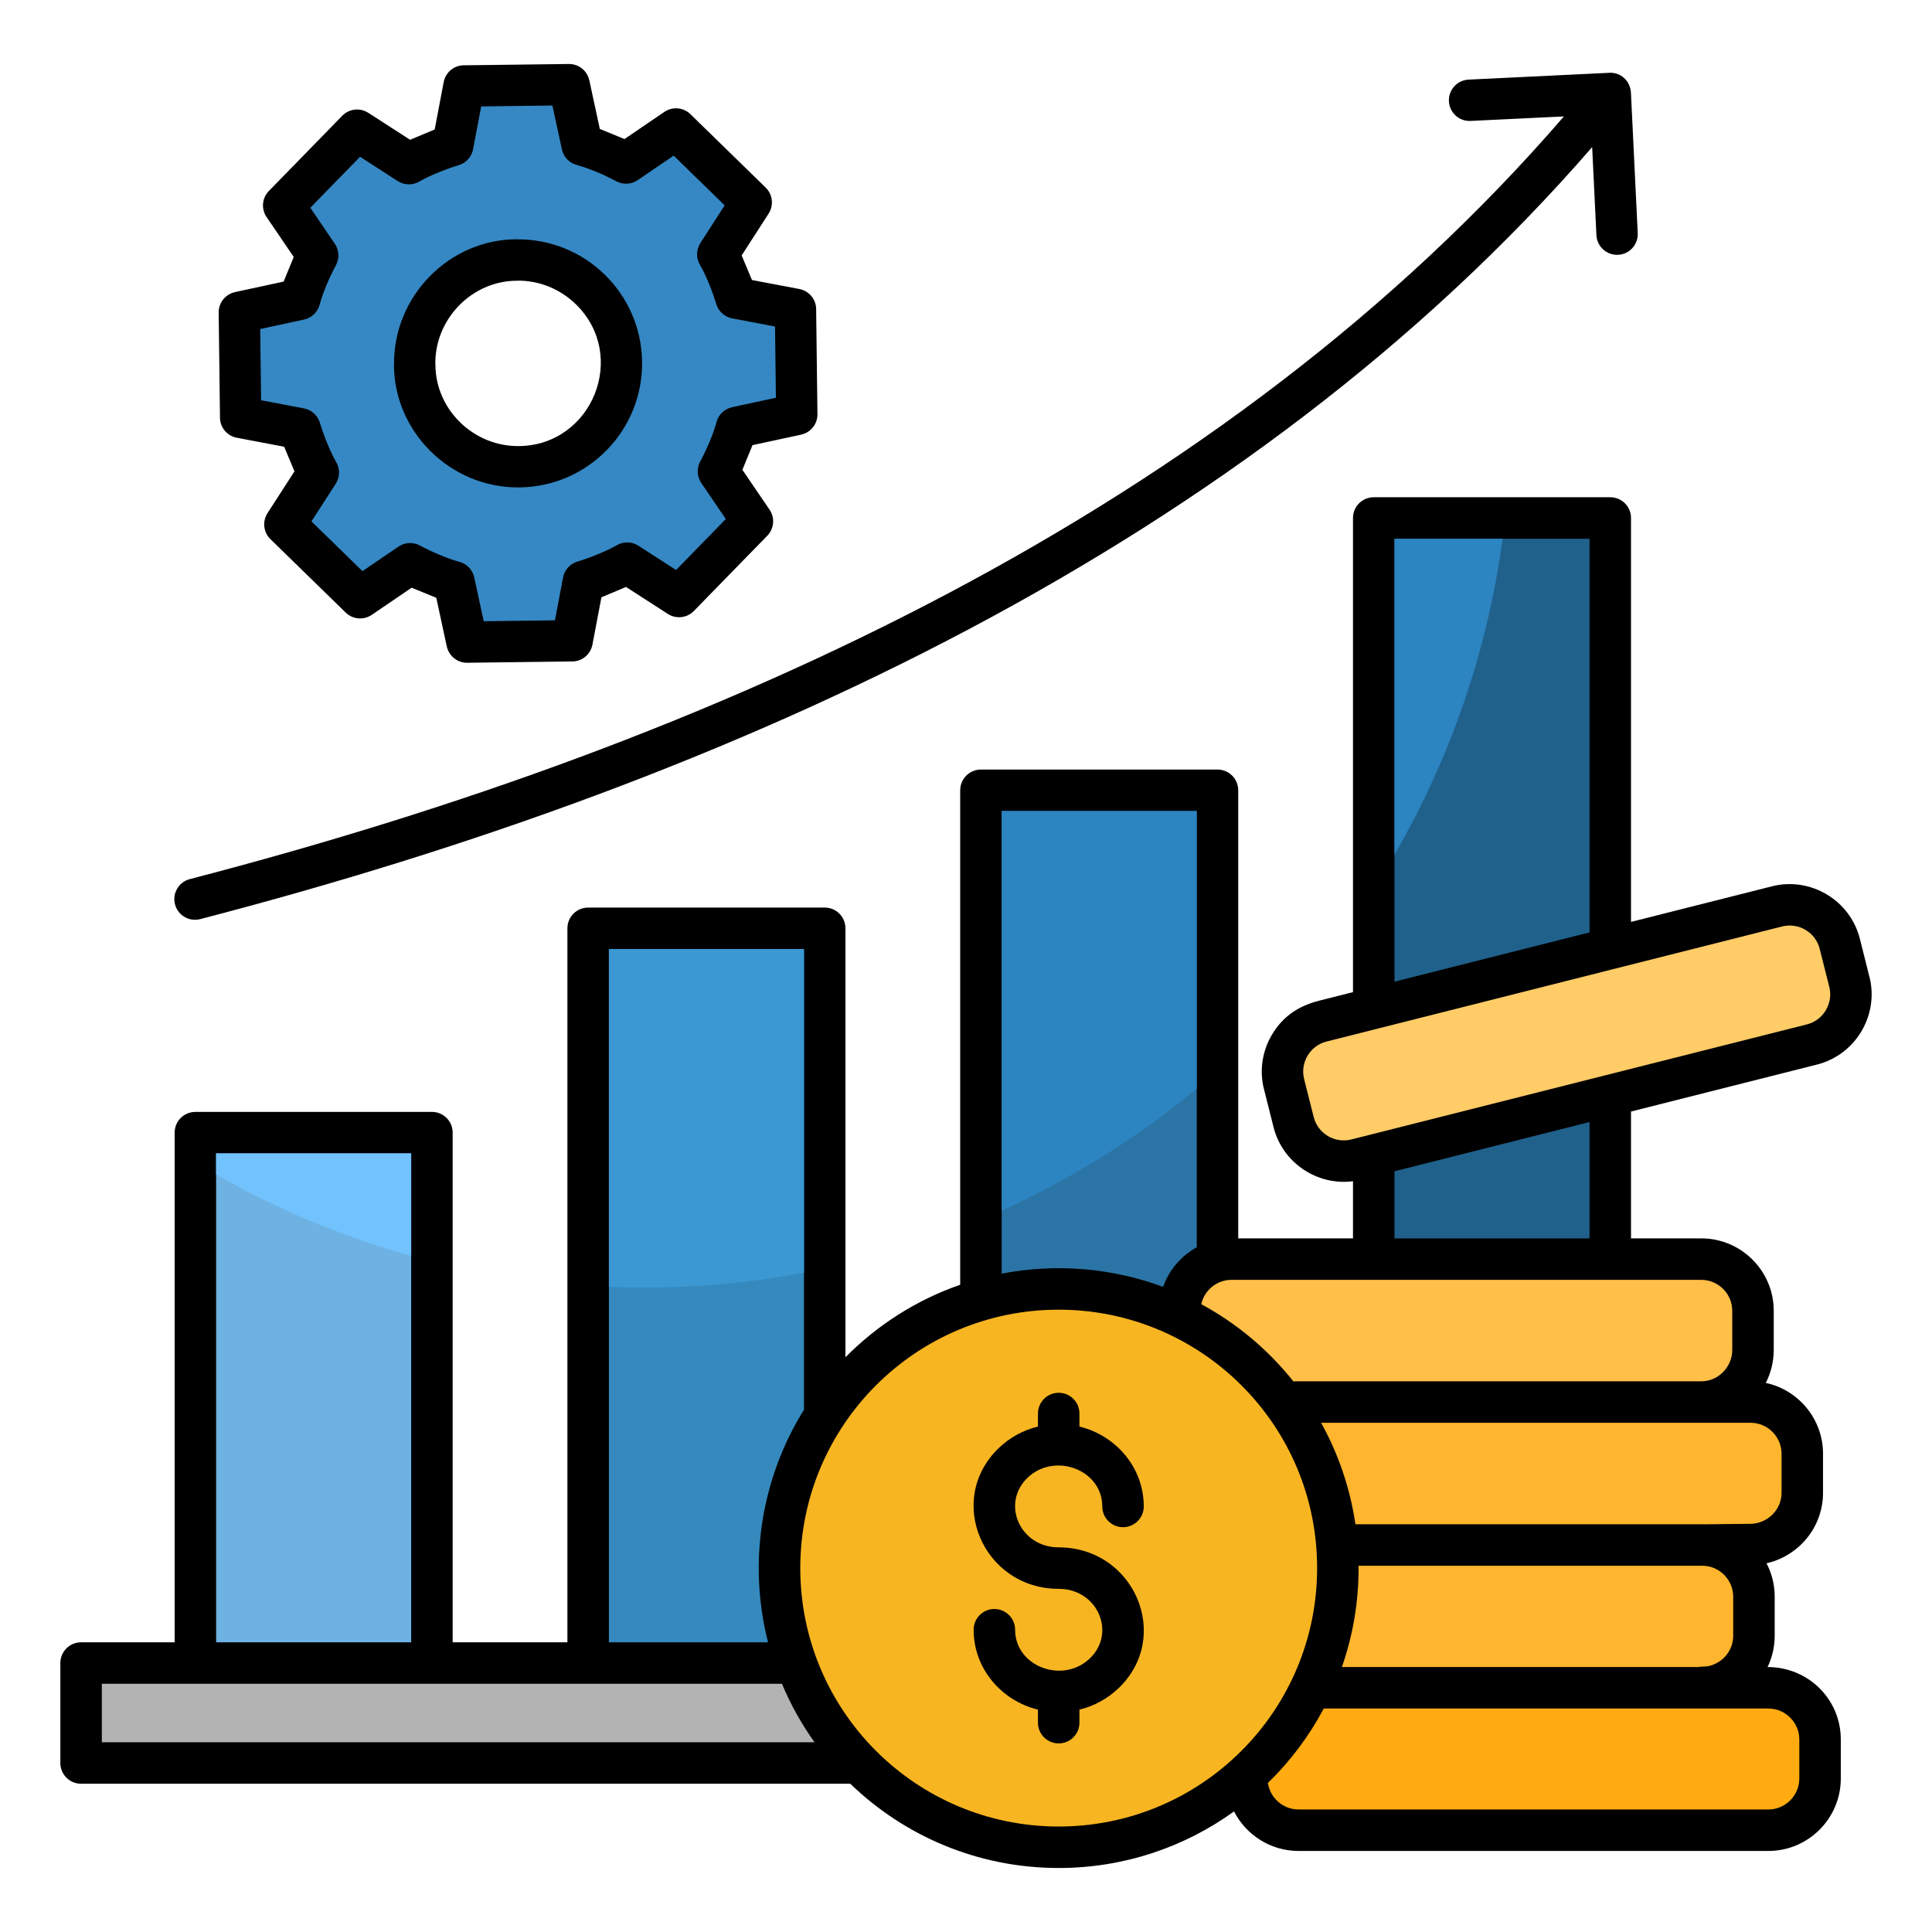<svg id="Layer_1" viewBox="0 0 512 512" xmlns="http://www.w3.org/2000/svg" data-name="Layer 1"><g fill-rule="evenodd"><path d="m328.144 328.183h30.41v-15.143c-9.512 1.232-18.667-4.887-21.053-14.332l-2.713-10.805c-1.023-4.857-.074-9.734 2.325-13.754 2.795-4.684 6.892-7.547 12.437-8.948l9.005-2.275v-125.656c0-3.036 2.461-5.497 5.497-5.497h62.688c3.036 0 5.497 2.461 5.497 5.497v107.046l37.377-9.441c10.201-2.577 20.688 3.674 23.273 13.91l2.713 10.805c1.023 4.857.073 9.734-2.325 13.754-2.517 4.218-6.638 7.483-11.756 8.776l-49.283 12.448v33.615h18.644c10.559 0 19.18 8.62 19.18 19.18v10.377c0 3.132-.759 6.109-2.102 8.746 8.722 1.871 15.165 9.649 15.165 18.755v10.377c0 9.045-6.334 16.698-14.976 18.669 1.382 2.647 2.166 5.653 2.166 8.835v10.377c0 2.964-.68 5.775-1.89 8.286 10.858 0 19.407 8.592 19.407 19.18v10.377c0 10.559-8.62 19.18-19.18 19.18h-124.536c-7.334 0-13.856-4.181-17.083-10.477-13.068 9.433-29.117 14.993-46.465 14.993-21.457 0-40.927-8.505-55.226-22.326h-203.85c-3.036 0-5.497-2.461-5.497-5.497v-26.489c0-3.036 2.461-5.496 5.497-5.496h24.791v-135.069c0-3.036 2.461-5.497 5.497-5.497h62.688c3.036 0 5.497 2.461 5.497 5.497v135.069h30.41v-189.221c0-3.036 2.461-5.497 5.496-5.497h62.687c3.036 0 5.497 2.461 5.497 5.497v113.673c8.474-8.558 18.795-15.173 30.41-19.211v-131.04c0-3.036 2.461-5.497 5.497-5.497h62.688c3.036 0 5.496 2.461 5.496 5.497v118.75z"/><path d="m450.895 366.061c4.497 0 8.171-3.835 8.171-8.321v-10.377c0-4.492-3.695-8.187-8.187-8.187h-124.535c-3.828 0-7.177 2.71-7.998 6.446 9.453 5.118 17.755 12.092 24.425 20.468.187-.019.377-.029.568-.029h107.557z" fill="#ffbf49"/><path d="m308.239 341.038c1.575-4.481 4.775-8.223 8.912-10.497v-115.611h-51.695v122.59c14.379-2.768 29.256-1.509 42.783 3.517z" fill="#2b75a6"/><path d="m317.151 288.481v-73.551h-51.695v105.905c18.706-8.485 36.072-19.405 51.695-32.355z" fill="#2c84c0"/><path d="m369.547 328.183h51.695v-30.838l-51.695 13.057z" fill="#20618c"/><path d="m451.852 403.956 12.048-.129c4.453-.047 8.23-3.681 8.23-8.209v-10.377c0-4.492-3.694-8.187-8.187-8.187h-113.837c4.542 8.185 7.682 17.256 9.093 26.889h91.934c.241 0 .481.004.72.013z" fill="#ffb52d"/><path d="m472.274 245.525-43.882 11.084c-.199.063-.402.114-.609.154l-76.272 19.265c-4.339 1.102-7.011 5.569-5.902 9.957l2.541 10.062c1.101 4.358 5.57 7.032 9.962 5.922l66.972-16.916c.199-.063.403-.114.611-.154l53.181-13.432c4.339-1.102 7.01-5.569 5.902-9.957l-2.541-10.062c-1.101-4.359-5.57-7.032-9.962-5.923z" fill="#ffcc67"/><path d="m369.547 260.151 51.695-13.057v-104.327h-51.695z" fill="#20618c"/><path d="m398.213 142.767h-28.666v83.753c14.629-25.266 24.575-53.579 28.666-83.753z" fill="#2c84c0"/><path d="m450.09 441.786c1.474-.282 2.393.147 4.594-.919 2.763-1.338 4.635-4.187 4.635-7.367v-10.377c0-4.492-3.695-8.187-8.187-8.187h-91.093c.07 9.412-1.48 18.422-4.425 26.85z" fill="#ffb52d"/><path d="m336.01 472.504c.573 3.973 4.028 7.026 8.104 7.026h124.536c4.492 0 8.187-3.695 8.187-8.187v-10.377c0-4.493-3.695-8.187-8.187-8.187h-117.842c-3.89 7.327-8.899 13.985-14.797 19.725z" fill="#ffab11"/><path d="m426.124 19.312c3.213-.361 6.049 2.038 6.106 5.547l1.786 36.938c.142 3.024-2.194 5.59-5.217 5.732-3.024.142-5.59-2.194-5.732-5.217l-1.128-23.325c-90.989 104.802-226.1 167.458-368.886 204.59-2.929.759-5.918-1-6.677-3.929s1-5.918 3.929-6.677c140.961-36.658 274.646-98.466 364.148-202.12l-24.742 1.196c-3.024.142-5.59-2.194-5.733-5.217-.142-3.024 2.194-5.59 5.217-5.733l36.929-1.786z"/><path d="m213.06 373.599v-122.091h-51.695v183.725h42.178c-5.392-21.176-1.803-43.465 9.516-61.633z" fill="#3589bd"/><path d="m213.06 337.321v-85.813h-51.695v89.518c3.106.125 6.224.205 9.362.205 14.464 0 28.611-1.352 42.333-3.91z" fill="#3b98d3"/></g><path d="m57.274 305.66h51.695v129.572h-51.695z" fill="#6db2e3"/><path d="m108.969 332.817v-27.158h-51.695v5.616c16.114 9.176 33.446 16.457 51.695 21.541z" fill="#71c2fd" fill-rule="evenodd"/><path d="m207.222 446.225h-180.235v15.496h188.875c-3.427-4.796-6.335-9.988-8.64-15.496z" fill="#b3b3b3" fill-rule="evenodd"/><path d="m280.566 347.078c-37.824 0-68.484 30.66-68.484 68.484s30.645 68.484 68.484 68.484 68.484-30.66 68.484-68.484c0-38.15-30.97-68.484-68.484-68.484zm-5.497 27.521c0-3.036 2.461-5.497 5.497-5.497s5.497 2.461 5.497 5.497v3.452c9.73 2.376 17.047 10.918 17.047 21.174 0 3.036-2.461 5.497-5.497 5.497s-5.497-2.461-5.497-5.497c0-9.77-12.652-14.456-19.805-7.601-7.083 6.788-2.057 18.442 8.254 18.442 19.973 0 30.191 23.597 15.854 37.335-2.828 2.71-6.388 4.703-10.358 5.672v3.452c0 3.036-2.461 5.497-5.497 5.497s-5.497-2.461-5.497-5.497v-3.452c-9.729-2.375-17.047-10.918-17.047-21.174 0-3.036 2.461-5.497 5.497-5.497s5.497 2.461 5.497 5.497c0 9.769 12.651 14.456 19.805 7.601 7.084-6.788 2.057-18.441-8.254-18.441-19.973 0-30.191-23.596-15.855-37.336 2.828-2.71 6.388-4.703 10.358-5.672v-3.452z" fill="#f7b521" fill-rule="evenodd"/><path d="m158.962 34.172 6.533 2.678 10.563-7.192c2.255-1.539 5.25-1.167 7.069.753l19.78 19.294c1.901 1.849 2.173 4.743.792 6.89l.003.002-7.157 11.094 2.735 6.517 12.539 2.38c2.712.508 4.581 2.932 4.47 5.611l.343 27.562c.031 2.657-1.835 4.894-4.339 5.421l.002.01-12.875 2.776-2.678 6.533 7.193 10.563c1.539 2.255 1.167 5.25-.753 7.069l-19.294 19.78c-1.849 1.901-4.743 2.173-6.89.792l-.002.003-11.094-7.157-6.518 2.735-2.38 12.538c-.508 2.712-2.932 4.581-5.611 4.47l-27.562.343c-2.656.031-4.894-1.835-5.421-4.339l-.01.002-2.777-12.874-6.533-2.678-10.563 7.193c-2.255 1.539-5.25 1.167-7.069-.753l-19.78-19.294c-1.901-1.849-2.173-4.743-.792-6.89l-.003-.002 7.157-11.094-2.735-6.518-12.539-2.38c-2.712-.508-4.581-2.932-4.47-5.611l-.343-27.563c-.031-2.656 1.835-4.893 4.339-5.421l-.002-.01 12.872-2.776 2.681-6.533-7.193-10.564c-1.539-2.255-1.167-5.25.753-7.069l19.294-19.78c1.849-1.901 4.743-2.173 6.89-.792l.002-.003 11.091 7.156 6.521-2.736 2.379-12.537c.508-2.712 2.932-4.581 5.61-4.469l27.562-.342c2.657-.031 4.894 1.835 5.421 4.339l.01-.002 2.777 12.874zm-22.011 40.23c-11.872 0-21.82 10.176-21.577 22.237h.02c0 11.817 10.037 21.73 22.174 21.579 19.402-.241 29.003-23.97 15.03-37.599-4.01-3.911-9.617-6.359-15.647-6.238v.02z" fill-rule="evenodd"/><path d="m158.126 45.569c-1.676-.689-3.373-1.292-5.083-1.804-2.019-.462-3.688-2.053-4.146-4.212l-2.499-11.587-18.876.235-2.099 11.06c-.285 2.067-1.742 3.88-3.872 4.515-3.035.906-7.612 2.702-10.283 4.251-1.742 1.083-4.023 1.141-5.864-.04l-9.986-6.442-13.182 13.514 6.436 9.451c1.166 1.646 1.377 3.875.357 5.772-1.631 3.026-3.396 7.088-4.295 10.373-.493 1.971-2.066 3.59-4.187 4.04l-11.588 2.499.235 18.876 11.062 2.099c2.067.285 3.88 1.742 4.515 3.872.906 3.036 2.701 7.608 4.251 10.281 1.083 1.742 1.141 4.023-.04 5.864l-6.444 9.988 13.514 13.182 9.45-6.435c1.646-1.166 3.875-1.377 5.772-.357 2.83 1.525 7.245 3.471 10.268 4.269 2.019.462 3.689 2.053 4.146 4.212l2.499 11.587 18.876-.235 2.099-11.061c.285-2.067 1.742-3.88 3.872-4.515 3.032-.906 7.612-2.703 10.28-4.251 1.742-1.084 4.023-1.142 5.864.04l9.988 6.444 13.182-13.514-6.435-9.45c-1.166-1.646-1.377-3.875-.357-5.772 1.526-2.832 3.47-7.242 4.269-10.268.462-2.019 2.053-3.688 4.212-4.146l11.587-2.499-.235-18.876-11.062-2.099c-2.067-.285-3.88-1.742-4.515-3.872-.906-3.034-2.702-7.61-4.251-10.281-1.083-1.742-1.141-4.023.04-5.863l6.444-9.988-13.514-13.182-9.451 6.435c-1.646 1.166-3.875 1.376-5.772.357-1.726-.932-3.457-1.755-5.185-2.465zm-21.175 17.84v.021c18.134-.19 32.985 14.332 33.21 32.465.225 18.16-14.309 33.048-32.465 33.274-18.357.228-33.295-14.78-33.295-32.529h.021c-.192-18.328 14.801-33.231 32.528-33.231z" fill="#3588c4" fill-rule="evenodd"/></svg>